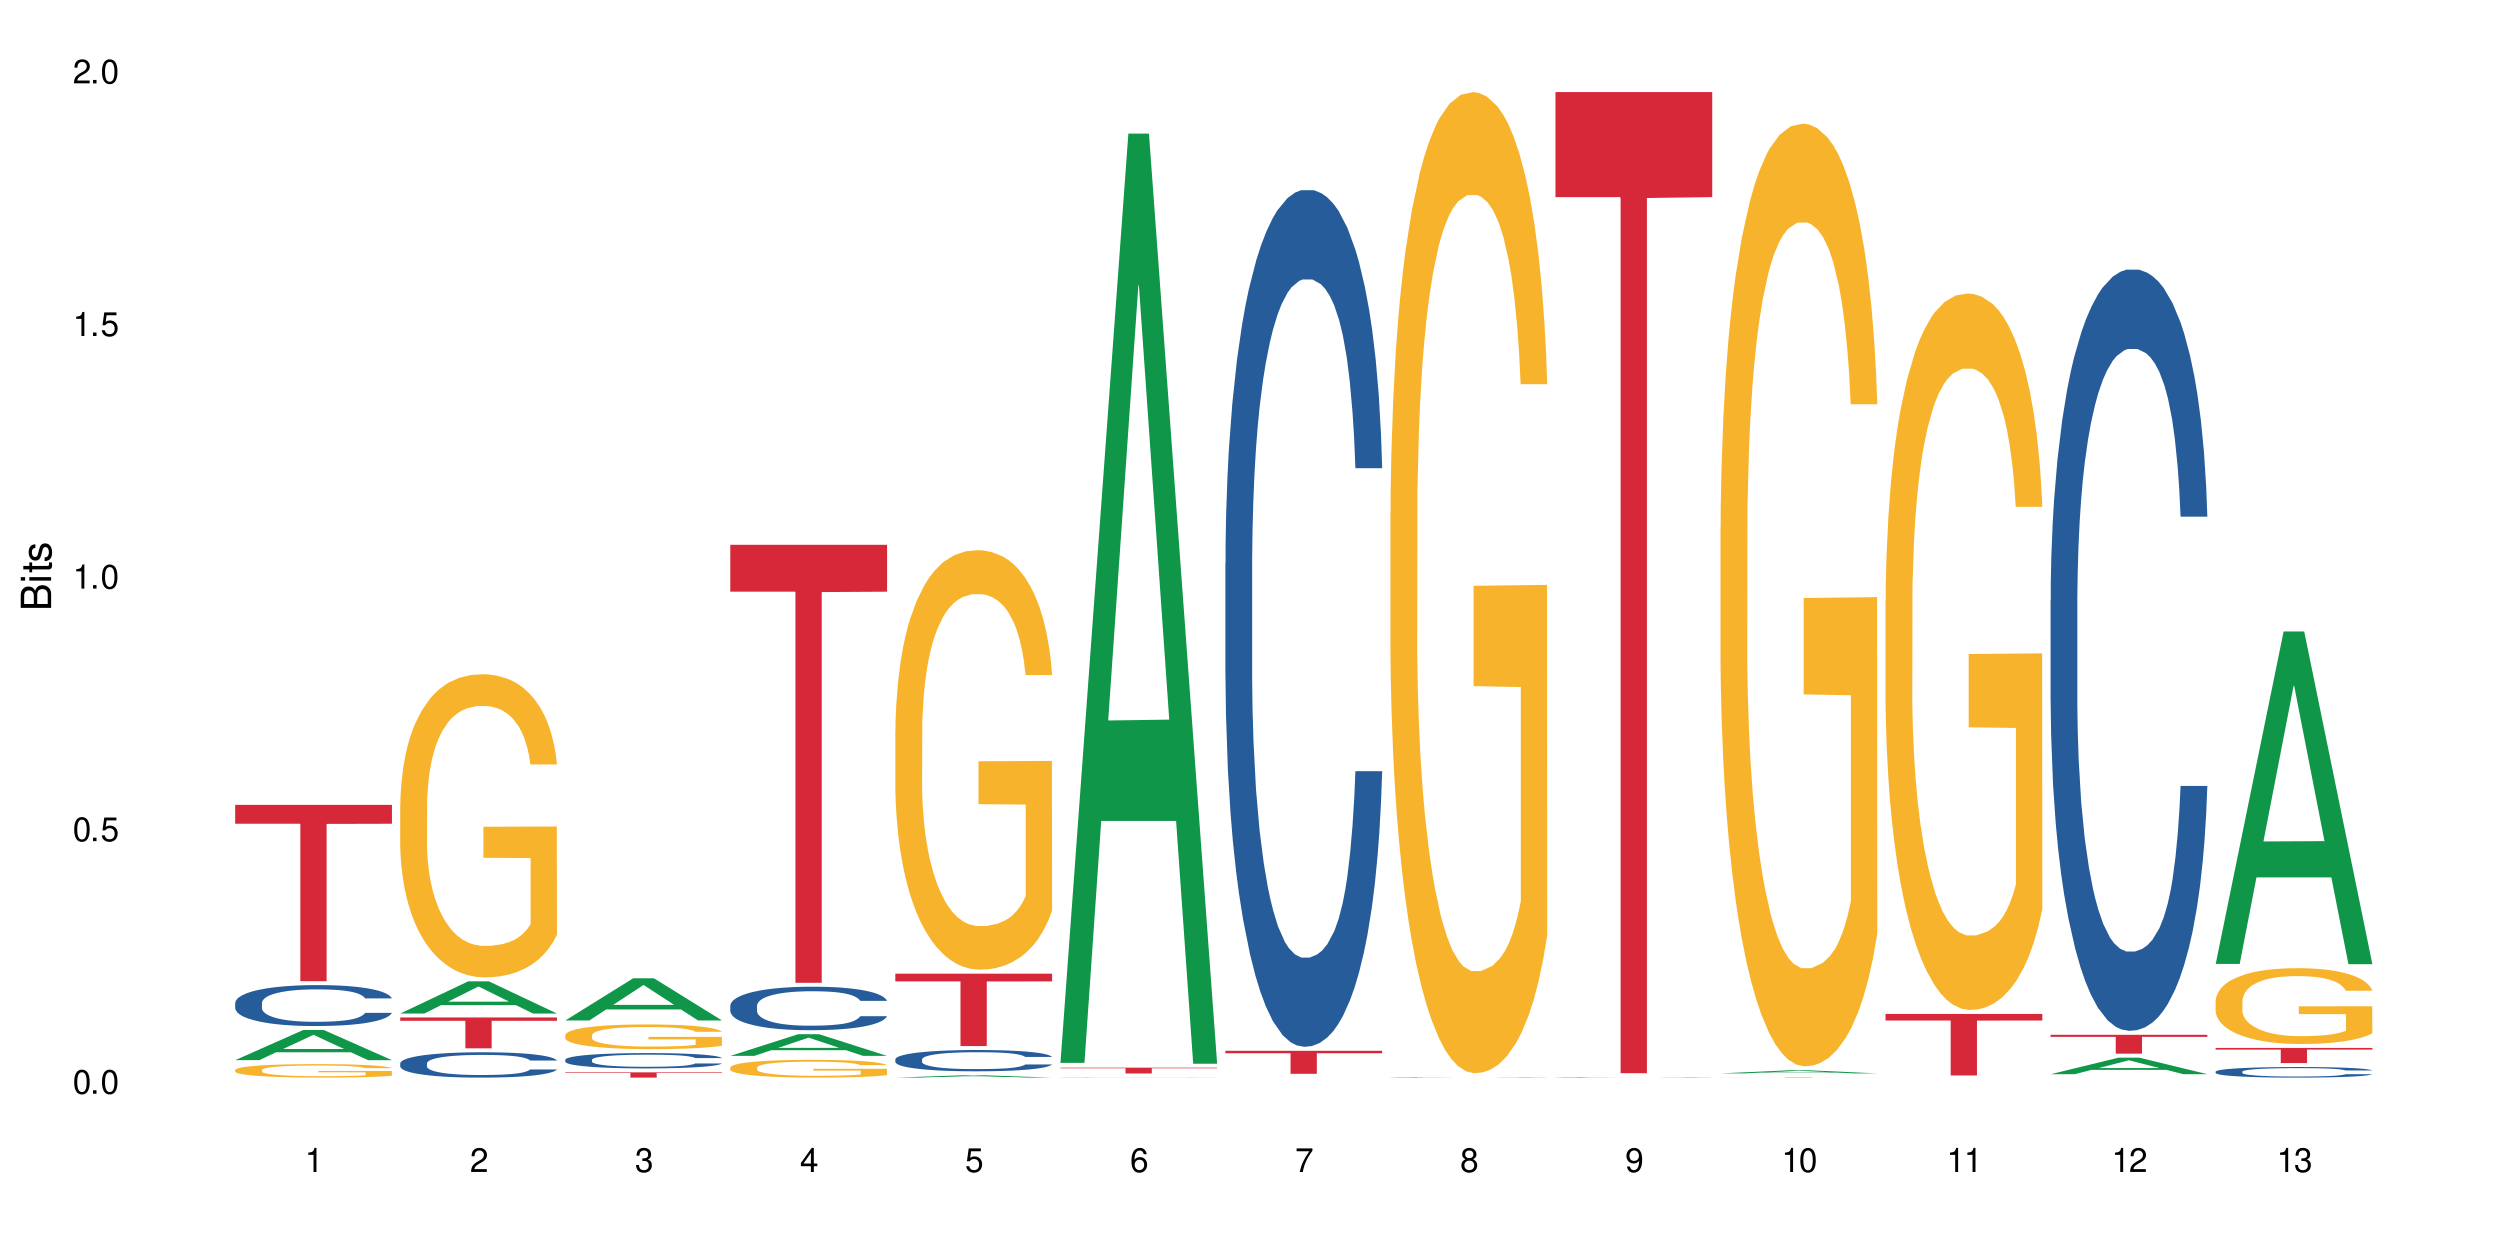 <?xml version="1.0" encoding="UTF-8"?>
<svg xmlns="http://www.w3.org/2000/svg" xmlns:xlink="http://www.w3.org/1999/xlink" width="720" height="360" viewBox="0 0 720 360">
<defs>
<g>
<g id="glyph-0-0">
</g>
<g id="glyph-0-1">
<path d="M 2.641 -6.938 C 2 -6.938 1.422 -6.656 1.078 -6.172 C 0.641 -5.562 0.406 -4.641 0.406 -3.359 C 0.406 -1.016 1.188 0.219 2.641 0.219 C 4.078 0.219 4.859 -1.016 4.859 -3.297 C 4.859 -4.641 4.656 -5.547 4.203 -6.172 C 3.844 -6.656 3.281 -6.938 2.641 -6.938 Z M 2.641 -6.188 C 3.547 -6.188 4 -5.25 4 -3.375 C 4 -1.406 3.562 -0.484 2.625 -0.484 C 1.734 -0.484 1.281 -1.438 1.281 -3.344 C 1.281 -5.25 1.734 -6.188 2.641 -6.188 Z M 2.641 -6.188 "/>
</g>
<g id="glyph-0-2">
<path d="M 1.828 -1 L 0.828 -1 L 0.828 0 L 1.828 0 Z M 1.828 -1 "/>
</g>
<g id="glyph-0-3">
<path d="M 4.562 -6.797 L 1.062 -6.797 L 0.547 -3.094 L 1.328 -3.094 C 1.719 -3.562 2.047 -3.734 2.578 -3.734 C 3.484 -3.734 4.062 -3.109 4.062 -2.094 C 4.062 -1.125 3.484 -0.531 2.578 -0.531 C 1.828 -0.531 1.375 -0.906 1.188 -1.672 L 0.328 -1.672 C 0.453 -1.109 0.547 -0.844 0.75 -0.594 C 1.125 -0.078 1.828 0.219 2.594 0.219 C 3.969 0.219 4.922 -0.781 4.922 -2.219 C 4.922 -3.562 4.031 -4.484 2.719 -4.484 C 2.25 -4.484 1.859 -4.359 1.469 -4.062 L 1.734 -5.969 L 4.562 -5.969 Z M 4.562 -6.797 "/>
</g>
<g id="glyph-0-4">
<path d="M 2.484 -4.938 L 2.484 0 L 3.328 0 L 3.328 -6.938 L 2.766 -6.938 C 2.469 -5.875 2.281 -5.734 0.984 -5.562 L 0.984 -4.938 Z M 2.484 -4.938 "/>
</g>
<g id="glyph-0-5">
<path d="M 4.859 -0.828 L 1.281 -0.828 C 1.359 -1.406 1.672 -1.781 2.5 -2.281 L 3.469 -2.828 C 4.406 -3.344 4.906 -4.062 4.906 -4.906 C 4.906 -5.484 4.672 -6.031 4.266 -6.406 C 3.859 -6.766 3.375 -6.938 2.719 -6.938 C 1.859 -6.938 1.219 -6.625 0.844 -6.031 C 0.609 -5.672 0.5 -5.234 0.484 -4.531 L 1.328 -4.531 C 1.359 -5.016 1.406 -5.281 1.531 -5.516 C 1.75 -5.938 2.188 -6.203 2.703 -6.203 C 3.469 -6.203 4.031 -5.641 4.031 -4.891 C 4.031 -4.344 3.719 -3.859 3.125 -3.516 L 2.234 -3 C 0.812 -2.172 0.406 -1.531 0.328 -0.016 L 4.859 -0.016 Z M 4.859 -0.828 "/>
</g>
<g id="glyph-0-6">
<path d="M 2.125 -3.188 L 2.578 -3.188 C 3.5 -3.188 3.984 -2.766 3.984 -1.922 C 3.984 -1.062 3.469 -0.531 2.594 -0.531 C 1.656 -0.531 1.203 -1 1.156 -2.016 L 0.312 -2.016 C 0.344 -1.453 0.438 -1.094 0.609 -0.781 C 0.953 -0.109 1.625 0.219 2.547 0.219 C 3.953 0.219 4.859 -0.625 4.859 -1.938 C 4.859 -2.828 4.516 -3.297 3.703 -3.594 C 4.344 -3.844 4.656 -4.328 4.656 -5.031 C 4.656 -6.219 3.875 -6.938 2.578 -6.938 C 1.203 -6.938 0.484 -6.172 0.453 -4.703 L 1.297 -4.703 C 1.312 -5.125 1.344 -5.359 1.453 -5.578 C 1.641 -5.969 2.062 -6.203 2.594 -6.203 C 3.344 -6.203 3.797 -5.75 3.797 -5 C 3.797 -4.516 3.609 -4.219 3.25 -4.047 C 3.016 -3.953 2.703 -3.922 2.125 -3.906 Z M 2.125 -3.188 "/>
</g>
<g id="glyph-0-7">
<path d="M 3.141 -1.672 L 3.141 0 L 3.984 0 L 3.984 -1.672 L 4.984 -1.672 L 4.984 -2.438 L 3.984 -2.438 L 3.984 -6.938 L 3.359 -6.938 L 0.266 -2.578 L 0.266 -1.672 Z M 3.141 -2.438 L 1 -2.438 L 3.141 -5.5 Z M 3.141 -2.438 "/>
</g>
<g id="glyph-0-8">
<path d="M 4.781 -5.125 C 4.609 -6.266 3.891 -6.938 2.844 -6.938 C 2.094 -6.938 1.422 -6.578 1.031 -5.953 C 0.594 -5.266 0.406 -4.422 0.406 -3.172 C 0.406 -2 0.578 -1.25 0.984 -0.641 C 1.359 -0.078 1.953 0.219 2.703 0.219 C 3.984 0.219 4.922 -0.75 4.922 -2.094 C 4.922 -3.375 4.062 -4.281 2.844 -4.281 C 2.172 -4.281 1.641 -4.031 1.281 -3.516 C 1.281 -5.234 1.828 -6.188 2.797 -6.188 C 3.391 -6.188 3.797 -5.797 3.938 -5.125 Z M 2.734 -3.531 C 3.547 -3.531 4.062 -2.953 4.062 -2.031 C 4.062 -1.156 3.484 -0.531 2.703 -0.531 C 1.922 -0.531 1.328 -1.188 1.328 -2.078 C 1.328 -2.938 1.906 -3.531 2.734 -3.531 Z M 2.734 -3.531 "/>
</g>
<g id="glyph-0-9">
<path d="M 4.984 -6.797 L 0.438 -6.797 L 0.438 -5.969 L 4.109 -5.969 C 2.5 -3.656 1.828 -2.234 1.328 0 L 2.219 0 C 2.594 -2.172 3.453 -4.047 4.984 -6.094 Z M 4.984 -6.797 "/>
</g>
<g id="glyph-0-10">
<path d="M 3.75 -3.656 C 4.469 -4.094 4.688 -4.438 4.688 -5.078 C 4.688 -6.172 3.844 -6.938 2.641 -6.938 C 1.438 -6.938 0.594 -6.172 0.594 -5.094 C 0.594 -4.438 0.812 -4.094 1.516 -3.656 C 0.734 -3.266 0.359 -2.703 0.359 -1.922 C 0.359 -0.656 1.281 0.219 2.641 0.219 C 3.984 0.219 4.922 -0.656 4.922 -1.922 C 4.922 -2.703 4.531 -3.266 3.75 -3.656 Z M 2.641 -6.188 C 3.359 -6.188 3.812 -5.75 3.812 -5.062 C 3.812 -4.406 3.344 -3.984 2.641 -3.984 C 1.922 -3.984 1.453 -4.406 1.453 -5.078 C 1.453 -5.75 1.922 -6.188 2.641 -6.188 Z M 2.641 -3.266 C 3.484 -3.266 4.062 -2.719 4.062 -1.906 C 4.062 -1.078 3.484 -0.531 2.625 -0.531 C 1.797 -0.531 1.219 -1.094 1.219 -1.906 C 1.219 -2.719 1.781 -3.266 2.641 -3.266 Z M 2.641 -3.266 "/>
</g>
<g id="glyph-0-11">
<path d="M 0.516 -1.578 C 0.672 -0.453 1.406 0.219 2.438 0.219 C 3.188 0.219 3.859 -0.141 4.266 -0.766 C 4.688 -1.453 4.891 -2.297 4.891 -3.547 C 4.891 -4.719 4.703 -5.453 4.312 -6.078 C 3.938 -6.641 3.344 -6.938 2.594 -6.938 C 1.297 -6.938 0.359 -5.969 0.359 -4.625 C 0.359 -3.344 1.234 -2.453 2.453 -2.453 C 3.094 -2.453 3.578 -2.672 4.016 -3.203 C 4 -1.484 3.469 -0.531 2.5 -0.531 C 1.906 -0.531 1.484 -0.906 1.359 -1.578 Z M 2.578 -6.203 C 3.375 -6.203 3.969 -5.531 3.969 -4.641 C 3.969 -3.797 3.391 -3.188 2.547 -3.188 C 1.734 -3.188 1.234 -3.766 1.234 -4.688 C 1.234 -5.562 1.797 -6.203 2.578 -6.203 Z M 2.578 -6.203 "/>
</g>
<g id="glyph-1-0">
</g>
<g id="glyph-1-1">
<path d="M 0 -0.953 L 0 -4.891 C 0 -5.719 -0.234 -6.344 -0.734 -6.797 C -1.188 -7.234 -1.812 -7.469 -2.5 -7.469 C -3.547 -7.469 -4.188 -7 -4.625 -5.875 C -4.984 -6.688 -5.625 -7.094 -6.531 -7.094 C -7.172 -7.094 -7.734 -6.859 -8.141 -6.391 C -8.562 -5.922 -8.75 -5.344 -8.75 -4.5 L -8.75 -0.953 Z M -4.984 -2.062 L -7.766 -2.062 L -7.766 -4.219 C -7.766 -4.844 -7.688 -5.203 -7.453 -5.5 C -7.219 -5.812 -6.859 -5.969 -6.375 -5.969 C -5.891 -5.969 -5.531 -5.812 -5.297 -5.5 C -5.062 -5.203 -4.984 -4.844 -4.984 -4.219 Z M -0.984 -2.062 L -4 -2.062 L -4 -4.781 C -4 -5.766 -3.438 -6.359 -2.484 -6.359 C -1.547 -6.359 -0.984 -5.766 -0.984 -4.781 Z M -0.984 -2.062 "/>
</g>
<g id="glyph-1-2">
<path d="M -6.281 -1.797 L -6.281 -0.797 L 0 -0.797 L 0 -1.797 Z M -8.75 -1.797 L -8.75 -0.797 L -7.484 -0.797 L -7.484 -1.797 Z M -8.75 -1.797 "/>
</g>
<g id="glyph-1-3">
<path d="M -6.281 -3.047 L -6.281 -2.016 L -8.016 -2.016 L -8.016 -1.016 L -6.281 -1.016 L -6.281 -0.172 L -5.469 -0.172 L -5.469 -1.016 L -0.719 -1.016 C -0.078 -1.016 0.281 -1.453 0.281 -2.234 C 0.281 -2.5 0.25 -2.719 0.188 -3.047 L -0.641 -3.047 C -0.609 -2.906 -0.594 -2.766 -0.594 -2.562 C -0.594 -2.141 -0.719 -2.016 -1.156 -2.016 L -5.469 -2.016 L -5.469 -3.047 Z M -6.281 -3.047 "/>
</g>
<g id="glyph-1-4">
<path d="M -4.531 -5.25 C -5.766 -5.25 -6.469 -4.422 -6.469 -2.969 C -6.469 -1.516 -5.719 -0.562 -4.547 -0.562 C -3.562 -0.562 -3.094 -1.062 -2.734 -2.562 L -2.516 -3.484 C -2.344 -4.188 -2.094 -4.469 -1.641 -4.469 C -1.047 -4.469 -0.641 -3.875 -0.641 -3 C -0.641 -2.453 -0.797 -2 -1.062 -1.75 C -1.25 -1.594 -1.422 -1.531 -1.875 -1.469 L -1.875 -0.406 C -0.422 -0.453 0.281 -1.266 0.281 -2.922 C 0.281 -4.5 -0.5 -5.516 -1.719 -5.516 C -2.656 -5.516 -3.172 -4.984 -3.469 -3.734 L -3.703 -2.766 C -3.891 -1.953 -4.156 -1.609 -4.594 -1.609 C -5.188 -1.609 -5.547 -2.125 -5.547 -2.938 C -5.547 -3.75 -5.203 -4.172 -4.531 -4.203 Z M -4.531 -5.25 "/>
</g>
</g>
</defs>
<rect x="-72" y="-36" width="864" height="432" fill="rgb(100%, 100%, 100%)" fill-opacity="1"/>
<path fill-rule="nonzero" fill="rgb(6.275%, 58.824%, 28.235%)" fill-opacity="1" d="M 67.73 305.32 L 67.777 305.312 L 87.316 296.641 L 93.25 296.641 L 112.883 305.328 L 105.984 305.328 L 101.066 303.059 L 79.5 303.059 L 74.676 305.32 L 67.73 305.32 L 81.574 302.121 L 99.086 302.113 L 90.355 298.059 L 90.258 298.051 L 90.164 298.078 L 81.527 302.113 L 81.574 302.121 Z M 67.73 305.32 "/>
<path fill-rule="nonzero" fill="rgb(14.51%, 36.078%, 60%)" fill-opacity="1" d="M 67.73 288.844 L 67.785 288.836 L 67.785 288.578 L 67.953 288.168 L 68.336 287.648 L 68.723 287.293 L 69.715 286.66 L 71.09 286.047 L 72.523 285.57 L 73.566 285.293 L 74.504 285.078 L 76.652 284.68 L 78.027 284.473 L 79.516 284.289 L 81.332 284.105 L 82.652 284 L 85.629 283.828 L 87.828 283.75 L 89.535 283.719 L 93.227 283.719 L 95.43 283.762 L 97.027 283.816 L 98.789 283.902 L 100.273 284 L 102.863 284.234 L 105.176 284.539 L 106.223 284.711 L 107.875 285.043 L 109.141 285.367 L 110.02 285.648 L 111.012 286.047 L 111.895 286.531 L 112.555 287.078 L 112.883 287.543 L 105.176 287.543 L 104.789 287.113 L 104.348 286.777 L 103.523 286.336 L 102.699 286.023 L 101.543 285.711 L 100.496 285.508 L 99.062 285.301 L 97.797 285.172 L 96.477 285.078 L 95.207 285.012 L 92.785 284.945 L 89.977 284.945 L 88.93 284.969 L 86.785 285.055 L 85.629 285.129 L 83.977 285.281 L 82.82 285.422 L 81.441 285.637 L 80.508 285.82 L 79.352 286.098 L 78.523 286.348 L 77.586 286.703 L 77.035 286.973 L 76.543 287.273 L 76.102 287.629 L 75.77 288.004 L 75.551 288.402 L 75.441 288.793 L 75.441 290.461 L 75.551 290.848 L 75.824 291.301 L 76.543 291.957 L 77.586 292.527 L 78.801 292.98 L 79.957 293.305 L 80.617 293.453 L 81.496 293.625 L 82.875 293.844 L 84.855 294.059 L 86.012 294.145 L 87.773 294.23 L 89.594 294.273 L 92.016 294.273 L 94.164 294.23 L 95.594 294.176 L 97.082 294.09 L 99.117 293.906 L 100.383 293.734 L 101.484 293.531 L 102.312 293.324 L 102.863 293.152 L 103.688 292.82 L 104.348 292.453 L 104.844 292.074 L 105.176 291.711 L 112.883 291.711 L 112.555 292.141 L 112.059 292.562 L 111.562 292.875 L 110.793 293.25 L 109.91 293.582 L 108.645 293.961 L 107.598 294.207 L 106.223 294.477 L 104.957 294.684 L 103.578 294.867 L 101.543 295.082 L 100.219 295.188 L 98.789 295.285 L 97.082 295.371 L 94.934 295.445 L 92.621 295.488 L 90.473 295.5 L 88.16 295.48 L 86.453 295.438 L 84.195 295.34 L 81.387 295.145 L 79.352 294.941 L 77.754 294.734 L 76.375 294.52 L 74.836 294.23 L 72.852 293.758 L 71.641 293.391 L 70.816 293.09 L 69.879 292.668 L 69.219 292.293 L 68.445 291.688 L 67.895 290.926 L 67.73 290.332 Z M 67.73 288.844 "/>
<path fill-rule="nonzero" fill="rgb(96.863%, 70.196%, 16.863%)" fill-opacity="1" d="M 67.73 308.133 L 67.785 308.129 L 67.785 308.059 L 68.008 307.898 L 68.559 307.68 L 69.273 307.496 L 70.043 307.355 L 70.539 307.281 L 71.367 307.176 L 72.082 307.098 L 73.898 306.938 L 76.211 306.785 L 77.477 306.723 L 78.91 306.664 L 80.945 306.594 L 81.883 306.57 L 84.746 306.512 L 87.996 306.477 L 91.574 306.469 L 93.227 306.469 L 95.484 306.484 L 98.566 306.523 L 100.328 306.559 L 101.707 306.594 L 103.137 306.641 L 104.898 306.711 L 106.551 306.797 L 107.875 306.883 L 109.195 306.988 L 110.297 307.102 L 111.234 307.227 L 112.059 307.375 L 112.555 307.5 L 112.883 307.625 L 105.23 307.625 L 104.789 307.5 L 104.293 307.406 L 103.469 307.289 L 102.641 307.203 L 101.816 307.137 L 100.273 307.043 L 98.953 306.984 L 97.301 306.938 L 95.703 306.902 L 93.887 306.883 L 92.785 306.875 L 89.867 306.875 L 87.223 306.902 L 85.684 306.93 L 84.582 306.957 L 83.039 307.012 L 82.102 307.055 L 81.551 307.082 L 79.902 307.191 L 78.801 307.293 L 78.195 307.359 L 77.422 307.465 L 76.871 307.562 L 76.266 307.703 L 75.938 307.809 L 75.496 308.051 L 75.441 308.691 L 75.605 308.824 L 75.938 308.973 L 76.375 309.098 L 77.035 309.234 L 77.699 309.336 L 78.855 309.477 L 79.844 309.566 L 80.617 309.629 L 82.102 309.723 L 82.707 309.758 L 84.141 309.82 L 85.629 309.871 L 87.445 309.914 L 88.82 309.934 L 91.023 309.953 L 93.832 309.953 L 97.137 309.93 L 99.227 309.902 L 100.66 309.875 L 101.598 309.848 L 102.754 309.809 L 103.578 309.773 L 104.348 309.734 L 105.285 309.676 L 105.285 308.824 L 91.684 308.82 L 91.684 308.426 L 112.828 308.422 L 112.883 309.809 L 111.727 309.906 L 110.297 309.996 L 108.918 310.07 L 107.488 310.129 L 105.449 310.195 L 103.797 310.238 L 101.266 310.289 L 98.953 310.32 L 96.531 310.344 L 94.383 310.352 L 91.852 310.355 L 89.594 310.348 L 87.168 310.328 L 85.242 310.301 L 83.48 310.266 L 81.719 310.219 L 79.516 310.145 L 78.082 310.082 L 76.598 310.008 L 75.109 309.918 L 73.789 309.824 L 72.906 309.75 L 72.027 309.664 L 71.09 309.559 L 70.207 309.438 L 69.547 309.328 L 68.941 309.203 L 68.5 309.086 L 68.062 308.926 L 67.84 308.797 L 67.73 308.688 Z M 67.73 308.133 "/>
<path fill-rule="nonzero" fill="rgb(83.922%, 15.686%, 22.353%)" fill-opacity="1" d="M 67.73 231.801 L 112.883 231.801 L 112.883 237.238 L 94.066 237.285 L 94.066 282.578 L 86.496 282.578 L 86.496 237.332 L 86.387 237.238 L 67.73 237.238 Z M 67.73 231.801 "/>
<path fill-rule="nonzero" fill="rgb(6.275%, 58.824%, 28.235%)" fill-opacity="1" d="M 115.262 291.891 L 115.309 291.883 L 134.848 282.625 L 140.781 282.625 L 160.414 291.902 L 153.516 291.902 L 148.598 289.48 L 127.031 289.48 L 122.207 291.891 L 115.262 291.891 L 129.105 288.48 L 146.617 288.469 L 137.887 284.141 L 137.789 284.133 L 137.691 284.16 L 129.059 288.469 L 129.105 288.48 Z M 115.262 291.891 "/>
<path fill-rule="nonzero" fill="rgb(14.51%, 36.078%, 60%)" fill-opacity="1" d="M 115.262 306.234 L 115.316 306.227 L 115.316 306.066 L 115.48 305.812 L 115.867 305.492 L 116.254 305.273 L 117.242 304.879 L 118.621 304.5 L 120.051 304.207 L 121.098 304.035 L 122.035 303.898 L 124.184 303.652 L 125.559 303.527 L 127.047 303.414 L 128.863 303.301 L 130.184 303.234 L 133.156 303.125 L 135.359 303.078 L 137.066 303.059 L 140.758 303.059 L 142.961 303.086 L 144.555 303.121 L 146.316 303.172 L 147.805 303.234 L 150.395 303.379 L 152.707 303.566 L 153.75 303.672 L 155.402 303.879 L 156.672 304.078 L 157.551 304.254 L 158.543 304.5 L 159.422 304.801 L 160.086 305.141 L 160.414 305.426 L 152.707 305.426 L 152.32 305.16 L 151.879 304.953 L 151.055 304.68 L 150.227 304.488 L 149.07 304.293 L 148.023 304.168 L 146.594 304.039 L 145.328 303.961 L 144.004 303.898 L 142.738 303.859 L 140.316 303.82 L 137.508 303.82 L 136.461 303.832 L 134.312 303.887 L 133.156 303.934 L 131.504 304.027 L 130.348 304.113 L 128.973 304.246 L 128.035 304.359 L 126.879 304.535 L 126.055 304.688 L 125.117 304.906 L 124.566 305.074 L 124.07 305.262 L 123.633 305.48 L 123.301 305.715 L 123.082 305.961 L 122.969 306.199 L 122.969 307.234 L 123.082 307.477 L 123.355 307.754 L 124.07 308.16 L 125.117 308.516 L 126.328 308.797 L 127.484 308.996 L 128.145 309.09 L 129.027 309.195 L 130.402 309.328 L 132.387 309.461 L 133.543 309.516 L 135.305 309.57 L 137.121 309.598 L 139.547 309.598 L 141.691 309.57 L 143.125 309.535 L 144.609 309.484 L 146.648 309.371 L 147.914 309.262 L 149.016 309.137 L 149.844 309.008 L 150.395 308.902 L 151.219 308.695 L 151.879 308.469 L 152.375 308.234 L 152.707 308.008 L 160.414 308.008 L 160.086 308.277 L 159.59 308.535 L 159.094 308.73 L 158.324 308.961 L 157.441 309.168 L 156.176 309.402 L 155.129 309.555 L 153.75 309.723 L 152.484 309.848 L 151.109 309.961 L 149.07 310.098 L 147.75 310.164 L 146.316 310.223 L 144.609 310.277 L 142.465 310.324 L 140.152 310.352 L 138.004 310.355 L 135.691 310.344 L 133.984 310.316 L 131.727 310.258 L 128.918 310.137 L 126.879 310.008 L 125.281 309.883 L 123.906 309.75 L 122.363 309.57 L 120.383 309.277 L 119.172 309.051 L 118.344 308.863 L 117.41 308.602 L 116.746 308.367 L 115.977 307.996 L 115.426 307.523 L 115.262 307.156 Z M 115.262 306.234 "/>
<path fill-rule="nonzero" fill="rgb(96.863%, 70.196%, 16.863%)" fill-opacity="1" d="M 115.262 231.57 L 115.316 231.492 L 115.316 229.895 L 115.535 226.309 L 116.086 221.363 L 116.805 217.297 L 117.574 214.105 L 118.07 212.434 L 118.895 210.039 L 119.609 208.285 L 121.43 204.699 L 123.742 201.348 L 125.008 199.914 L 126.438 198.559 L 128.477 197.043 L 129.414 196.484 L 132.277 195.207 L 135.523 194.41 L 139.105 194.172 L 140.758 194.254 L 143.016 194.57 L 146.098 195.449 L 147.859 196.246 L 149.238 197.043 L 150.668 198.078 L 152.43 199.676 L 154.082 201.59 L 155.402 203.5 L 156.727 205.895 L 157.828 208.445 L 158.762 211.238 L 159.59 214.586 L 160.086 217.375 L 160.414 220.168 L 152.762 220.168 L 152.32 217.375 L 151.824 215.223 L 151 212.594 L 150.172 210.68 L 149.348 209.164 L 147.805 207.09 L 146.484 205.812 L 144.832 204.699 L 143.234 203.98 L 141.418 203.5 L 140.316 203.344 L 137.398 203.344 L 134.754 203.902 L 133.211 204.539 L 132.109 205.176 L 130.57 206.371 L 129.633 207.328 L 129.082 207.969 L 127.43 210.438 L 126.328 212.672 L 125.723 214.188 L 124.953 216.578 L 124.402 218.73 L 123.797 221.922 L 123.465 224.312 L 123.023 229.734 L 122.969 244.09 L 123.137 247.121 L 123.465 250.387 L 123.906 253.258 L 124.566 256.289 L 125.227 258.602 L 126.383 261.711 L 127.375 263.785 L 128.145 265.141 L 129.633 267.293 L 130.238 268.012 L 131.672 269.445 L 133.156 270.562 L 134.973 271.52 L 136.352 271.996 L 138.555 272.398 L 141.363 272.398 L 144.668 271.918 L 146.758 271.281 L 148.191 270.641 L 149.125 270.086 L 150.281 269.207 L 151.109 268.41 L 151.879 267.531 L 152.816 266.176 L 152.816 247.121 L 139.215 247.039 L 139.215 238.109 L 160.359 238.027 L 160.414 269.207 L 159.258 271.359 L 157.828 273.434 L 156.449 275.027 L 155.02 276.383 L 152.98 277.898 L 151.328 278.855 L 148.797 279.973 L 146.484 280.688 L 144.059 281.168 L 141.914 281.406 L 139.379 281.488 L 137.121 281.328 L 134.699 280.848 L 132.773 280.211 L 131.012 279.414 L 129.246 278.375 L 127.047 276.703 L 125.613 275.348 L 124.125 273.672 L 122.641 271.68 L 121.316 269.527 L 120.438 267.852 L 119.555 265.938 L 118.621 263.547 L 117.738 260.836 L 117.078 258.363 L 116.473 255.57 L 116.031 252.941 L 115.59 249.352 L 115.371 246.48 L 115.262 244.008 Z M 115.262 231.57 "/>
<path fill-rule="nonzero" fill="rgb(83.922%, 15.686%, 22.353%)" fill-opacity="1" d="M 115.262 293.039 L 160.414 293.039 L 160.414 293.992 L 141.598 294 L 141.598 301.918 L 134.023 301.918 L 134.023 294.008 L 133.914 293.992 L 115.262 293.992 Z M 115.262 293.039 "/>
<path fill-rule="nonzero" fill="rgb(6.275%, 58.824%, 28.235%)" fill-opacity="1" d="M 162.793 293.891 L 162.84 293.879 L 182.379 281.734 L 188.312 281.734 L 207.945 293.902 L 201.047 293.902 L 196.125 290.727 L 174.562 290.727 L 169.738 293.891 L 162.793 293.891 L 176.637 289.41 L 194.148 289.402 L 185.418 283.723 L 185.32 283.711 L 185.223 283.746 L 176.59 289.402 L 176.637 289.41 Z M 162.793 293.891 "/>
<path fill-rule="nonzero" fill="rgb(14.51%, 36.078%, 60%)" fill-opacity="1" d="M 162.793 305.207 L 162.848 305.203 L 162.848 305.105 L 163.012 304.953 L 163.398 304.762 L 163.781 304.629 L 164.773 304.391 L 166.148 304.16 L 167.582 303.984 L 168.629 303.879 L 169.562 303.797 L 171.711 303.648 L 173.09 303.574 L 174.574 303.504 L 176.391 303.438 L 177.715 303.395 L 180.688 303.332 L 182.891 303.305 L 184.598 303.289 L 188.285 303.289 L 190.488 303.309 L 192.086 303.328 L 193.848 303.359 L 195.336 303.395 L 197.922 303.484 L 200.234 303.598 L 201.281 303.66 L 202.934 303.785 L 204.199 303.906 L 205.082 304.012 L 206.074 304.16 L 206.953 304.34 L 207.613 304.547 L 207.945 304.719 L 200.234 304.719 L 199.852 304.559 L 199.41 304.434 L 198.582 304.27 L 197.758 304.152 L 196.602 304.035 L 195.555 303.961 L 194.125 303.883 L 192.855 303.836 L 191.535 303.797 L 190.27 303.773 L 187.848 303.75 L 185.039 303.75 L 183.992 303.758 L 181.844 303.789 L 180.688 303.82 L 179.035 303.875 L 177.879 303.926 L 176.504 304.008 L 175.566 304.074 L 174.41 304.18 L 173.586 304.273 L 172.648 304.406 L 172.098 304.508 L 171.602 304.621 L 171.16 304.754 L 170.832 304.895 L 170.609 305.043 L 170.5 305.188 L 170.5 305.812 L 170.609 305.957 L 170.887 306.125 L 171.602 306.371 L 172.648 306.586 L 173.859 306.754 L 175.016 306.875 L 175.676 306.93 L 176.559 306.996 L 177.934 307.074 L 179.918 307.156 L 181.074 307.188 L 182.836 307.219 L 184.652 307.234 L 187.074 307.234 L 189.223 307.219 L 190.656 307.199 L 192.141 307.168 L 194.18 307.098 L 195.445 307.035 L 196.547 306.957 L 197.371 306.883 L 197.922 306.816 L 198.75 306.691 L 199.41 306.555 L 199.906 306.414 L 200.234 306.277 L 207.945 306.277 L 207.613 306.438 L 207.117 306.598 L 206.625 306.715 L 205.852 306.855 L 204.973 306.98 L 203.703 307.121 L 202.66 307.211 L 201.281 307.312 L 200.016 307.391 L 198.641 307.457 L 196.602 307.539 L 195.281 307.578 L 193.848 307.613 L 192.141 307.648 L 189.992 307.676 L 187.68 307.691 L 185.535 307.695 L 183.219 307.688 L 181.512 307.672 L 179.254 307.637 L 176.449 307.562 L 174.41 307.484 L 172.812 307.41 L 171.438 307.328 L 169.895 307.219 L 167.914 307.043 L 166.699 306.906 L 165.875 306.793 L 164.938 306.637 L 164.277 306.496 L 163.508 306.27 L 162.957 305.984 L 162.793 305.762 Z M 162.793 305.207 "/>
<path fill-rule="nonzero" fill="rgb(96.863%, 70.196%, 16.863%)" fill-opacity="1" d="M 162.793 298.086 L 162.848 298.078 L 162.848 297.949 L 163.066 297.656 L 163.617 297.254 L 164.332 296.926 L 165.105 296.664 L 165.602 296.527 L 166.426 296.332 L 167.141 296.191 L 168.957 295.898 L 171.27 295.625 L 172.539 295.508 L 173.969 295.398 L 176.008 295.273 L 176.941 295.23 L 179.805 295.125 L 183.055 295.062 L 186.633 295.043 L 188.285 295.047 L 190.543 295.074 L 193.629 295.145 L 195.391 295.211 L 196.766 295.273 L 198.199 295.359 L 199.961 295.488 L 201.613 295.645 L 202.934 295.801 L 204.254 295.996 L 205.355 296.203 L 206.293 296.43 L 207.117 296.703 L 207.613 296.93 L 207.945 297.156 L 200.289 297.156 L 199.852 296.93 L 199.355 296.754 L 198.527 296.543 L 197.703 296.387 L 196.875 296.262 L 195.336 296.094 L 194.012 295.988 L 192.363 295.898 L 190.766 295.84 L 188.949 295.801 L 187.848 295.789 L 184.926 295.789 L 182.285 295.832 L 180.742 295.887 L 179.641 295.938 L 178.098 296.035 L 177.164 296.113 L 176.613 296.164 L 174.961 296.367 L 173.859 296.547 L 173.254 296.672 L 172.484 296.867 L 171.934 297.043 L 171.328 297.301 L 170.996 297.496 L 170.555 297.938 L 170.5 299.105 L 170.664 299.352 L 170.996 299.617 L 171.438 299.852 L 172.098 300.098 L 172.758 300.289 L 173.914 300.539 L 174.906 300.711 L 175.676 300.82 L 177.164 300.996 L 177.77 301.055 L 179.199 301.172 L 180.688 301.262 L 182.504 301.34 L 183.883 301.379 L 186.082 301.41 L 188.891 301.41 L 192.195 301.371 L 194.289 301.32 L 195.719 301.27 L 196.656 301.223 L 197.812 301.152 L 198.641 301.086 L 199.41 301.016 L 200.348 300.906 L 200.348 299.352 L 186.746 299.348 L 186.746 298.617 L 207.891 298.613 L 207.945 301.152 L 206.789 301.328 L 205.355 301.496 L 203.98 301.625 L 202.547 301.734 L 200.512 301.859 L 198.859 301.938 L 196.324 302.027 L 194.012 302.086 L 191.59 302.125 L 189.441 302.145 L 186.91 302.152 L 184.652 302.137 L 182.23 302.098 L 180.301 302.047 L 178.539 301.98 L 176.777 301.898 L 174.574 301.762 L 173.145 301.652 L 171.656 301.516 L 170.172 301.352 L 168.848 301.176 L 167.969 301.039 L 167.086 300.887 L 166.148 300.691 L 165.27 300.469 L 164.609 300.27 L 164.004 300.039 L 163.562 299.828 L 163.121 299.535 L 162.902 299.301 L 162.793 299.098 Z M 162.793 298.086 "/>
<path fill-rule="nonzero" fill="rgb(83.922%, 15.686%, 22.353%)" fill-opacity="1" d="M 162.793 308.836 L 207.945 308.836 L 207.945 308.996 L 189.125 309 L 189.125 310.355 L 181.555 310.355 L 181.555 309 L 181.445 308.996 L 162.793 308.996 Z M 162.793 308.836 "/>
<path fill-rule="nonzero" fill="rgb(6.275%, 58.824%, 28.235%)" fill-opacity="1" d="M 210.32 304.09 L 210.371 304.086 L 229.906 297.84 L 235.84 297.84 L 255.477 304.098 L 248.578 304.098 L 243.656 302.465 L 222.094 302.465 L 217.27 304.09 L 210.32 304.09 L 224.168 301.789 L 241.68 301.781 L 232.945 298.859 L 232.852 298.855 L 232.754 298.871 L 224.117 301.781 L 224.168 301.789 Z M 210.32 304.09 "/>
<path fill-rule="nonzero" fill="rgb(14.51%, 36.078%, 60%)" fill-opacity="1" d="M 210.32 289.629 L 210.375 289.617 L 210.375 289.34 L 210.543 288.906 L 210.926 288.355 L 211.312 287.98 L 212.305 287.305 L 213.68 286.652 L 215.113 286.148 L 216.16 285.852 L 217.094 285.621 L 219.242 285.199 L 220.617 284.98 L 222.105 284.789 L 223.922 284.594 L 225.246 284.477 L 228.219 284.297 L 230.422 284.215 L 232.129 284.18 L 235.816 284.18 L 238.02 284.227 L 239.617 284.285 L 241.379 284.375 L 242.863 284.477 L 245.453 284.73 L 247.766 285.051 L 248.812 285.234 L 250.465 285.59 L 251.73 285.93 L 252.613 286.23 L 253.602 286.652 L 254.484 287.168 L 255.145 287.75 L 255.477 288.242 L 247.766 288.242 L 247.379 287.785 L 246.941 287.43 L 246.113 286.961 L 245.289 286.629 L 244.133 286.297 L 243.086 286.082 L 241.652 285.863 L 240.387 285.727 L 239.066 285.621 L 237.801 285.555 L 235.375 285.484 L 232.566 285.484 L 231.523 285.508 L 229.375 285.602 L 228.219 285.68 L 226.566 285.84 L 225.41 285.988 L 224.031 286.219 L 223.098 286.414 L 221.941 286.711 L 221.113 286.973 L 220.18 287.352 L 219.629 287.637 L 219.133 287.957 L 218.691 288.336 L 218.359 288.734 L 218.141 289.16 L 218.031 289.57 L 218.031 291.344 L 218.141 291.754 L 218.418 292.234 L 219.133 292.934 L 220.18 293.539 L 221.391 294.02 L 222.547 294.363 L 223.207 294.523 L 224.086 294.707 L 225.465 294.938 L 227.445 295.164 L 228.602 295.258 L 230.367 295.348 L 232.184 295.395 L 234.605 295.395 L 236.754 295.348 L 238.184 295.293 L 239.672 295.199 L 241.707 295.004 L 242.977 294.82 L 244.078 294.605 L 244.902 294.387 L 245.453 294.203 L 246.277 293.848 L 246.941 293.461 L 247.438 293.059 L 247.766 292.672 L 255.477 292.672 L 255.145 293.129 L 254.648 293.574 L 254.152 293.906 L 253.383 294.309 L 252.5 294.66 L 251.234 295.062 L 250.188 295.324 L 248.812 295.613 L 247.547 295.828 L 246.168 296.023 L 244.133 296.254 L 242.809 296.367 L 241.379 296.469 L 239.672 296.562 L 237.523 296.641 L 235.211 296.688 L 233.062 296.699 L 230.75 296.676 L 229.043 296.629 L 226.785 296.527 L 223.977 296.32 L 221.941 296.105 L 220.344 295.887 L 218.965 295.656 L 217.426 295.348 L 215.441 294.844 L 214.23 294.457 L 213.406 294.137 L 212.469 293.688 L 211.809 293.289 L 211.039 292.648 L 210.488 291.836 L 210.32 291.207 Z M 210.32 289.629 "/>
<path fill-rule="nonzero" fill="rgb(96.863%, 70.196%, 16.863%)" fill-opacity="1" d="M 210.32 307.43 L 210.375 307.426 L 210.375 307.332 L 210.598 307.121 L 211.148 306.832 L 211.863 306.594 L 212.633 306.406 L 213.129 306.309 L 213.957 306.168 L 214.672 306.062 L 216.488 305.855 L 218.801 305.656 L 220.066 305.574 L 221.5 305.492 L 223.539 305.406 L 224.473 305.371 L 227.336 305.297 L 230.586 305.25 L 234.164 305.238 L 235.816 305.242 L 238.074 305.262 L 241.156 305.312 L 242.922 305.359 L 244.297 305.406 L 245.73 305.465 L 247.492 305.559 L 249.145 305.672 L 250.465 305.785 L 251.785 305.926 L 252.887 306.074 L 253.824 306.238 L 254.648 306.434 L 255.145 306.598 L 255.477 306.762 L 247.82 306.762 L 247.379 306.598 L 246.887 306.473 L 246.059 306.316 L 245.234 306.203 L 244.406 306.117 L 242.863 305.992 L 241.543 305.918 L 239.891 305.855 L 238.293 305.812 L 236.477 305.785 L 235.375 305.773 L 232.457 305.773 L 229.816 305.809 L 228.273 305.844 L 227.172 305.883 L 225.629 305.953 L 224.695 306.008 L 224.145 306.047 L 222.492 306.191 L 221.391 306.32 L 220.785 306.41 L 220.012 306.551 L 219.461 306.676 L 218.855 306.863 L 218.527 307.004 L 218.086 307.32 L 218.031 308.164 L 218.195 308.34 L 218.527 308.531 L 218.965 308.703 L 219.629 308.879 L 220.289 309.016 L 221.445 309.195 L 222.438 309.32 L 223.207 309.398 L 224.695 309.523 L 225.301 309.566 L 226.73 309.648 L 228.219 309.715 L 230.035 309.773 L 231.41 309.801 L 233.613 309.824 L 236.422 309.824 L 239.727 309.797 L 241.82 309.758 L 243.25 309.719 L 244.188 309.688 L 245.344 309.637 L 246.168 309.59 L 246.941 309.539 L 247.875 309.457 L 247.875 308.34 L 234.273 308.336 L 234.273 307.812 L 255.422 307.809 L 255.477 309.637 L 254.32 309.762 L 252.887 309.883 L 251.512 309.977 L 250.078 310.059 L 248.043 310.145 L 246.391 310.203 L 243.855 310.266 L 241.543 310.309 L 239.121 310.336 L 236.973 310.352 L 234.441 310.355 L 232.184 310.348 L 229.758 310.32 L 227.832 310.281 L 226.07 310.234 L 224.309 310.176 L 222.105 310.074 L 220.672 309.996 L 219.188 309.898 L 217.699 309.781 L 216.379 309.656 L 215.496 309.559 L 214.617 309.445 L 213.68 309.305 L 212.801 309.145 L 212.137 309 L 211.531 308.836 L 211.094 308.684 L 210.652 308.473 L 210.43 308.305 L 210.32 308.16 Z M 210.32 307.43 "/>
<path fill-rule="nonzero" fill="rgb(83.922%, 15.686%, 22.353%)" fill-opacity="1" d="M 210.32 156.898 L 255.477 156.898 L 255.477 170.402 L 236.656 170.52 L 236.656 283.039 L 229.086 283.039 L 229.086 170.637 L 228.977 170.402 L 210.32 170.402 Z M 210.32 156.898 "/>
<path fill-rule="nonzero" fill="rgb(6.275%, 58.824%, 28.235%)" fill-opacity="1" d="M 257.852 310.355 L 257.898 310.355 L 277.438 309.68 L 283.371 309.68 L 303.004 310.355 L 296.105 310.355 L 291.188 310.18 L 269.621 310.18 L 264.797 310.355 L 257.852 310.355 L 271.695 310.105 L 289.207 310.105 L 280.477 309.789 L 280.285 309.789 L 271.648 310.105 L 271.695 310.105 Z M 257.852 310.355 "/>
<path fill-rule="nonzero" fill="rgb(14.51%, 36.078%, 60%)" fill-opacity="1" d="M 257.852 305.074 L 257.906 305.07 L 257.906 304.934 L 258.07 304.723 L 258.457 304.453 L 258.844 304.27 L 259.832 303.938 L 261.211 303.617 L 262.641 303.371 L 263.688 303.227 L 264.625 303.113 L 266.773 302.906 L 268.148 302.801 L 269.637 302.703 L 271.453 302.609 L 272.773 302.555 L 275.746 302.465 L 277.949 302.426 L 279.656 302.406 L 283.348 302.406 L 285.551 302.43 L 287.145 302.457 L 288.91 302.504 L 290.395 302.555 L 292.984 302.676 L 295.297 302.832 L 296.344 302.922 L 297.996 303.098 L 299.262 303.266 L 300.141 303.41 L 301.133 303.617 L 302.016 303.871 L 302.676 304.156 L 303.004 304.398 L 295.297 304.398 L 294.91 304.172 L 294.469 304 L 293.645 303.77 L 292.816 303.605 L 291.66 303.445 L 290.617 303.34 L 289.184 303.23 L 287.918 303.164 L 286.598 303.113 L 285.328 303.082 L 282.906 303.047 L 280.098 303.047 L 279.051 303.059 L 276.902 303.102 L 275.746 303.141 L 274.098 303.219 L 272.941 303.293 L 271.562 303.406 L 270.625 303.5 L 269.469 303.645 L 268.645 303.773 L 267.707 303.961 L 267.156 304.102 L 266.66 304.258 L 266.223 304.441 L 265.891 304.637 L 265.672 304.844 L 265.562 305.047 L 265.562 305.914 L 265.672 306.117 L 265.945 306.352 L 266.66 306.695 L 267.707 306.992 L 268.918 307.227 L 270.074 307.395 L 270.738 307.473 L 271.617 307.562 L 272.996 307.676 L 274.977 307.789 L 276.133 307.832 L 277.895 307.879 L 279.711 307.898 L 282.137 307.898 L 284.281 307.879 L 285.715 307.848 L 287.203 307.805 L 289.238 307.711 L 290.504 307.621 L 291.605 307.512 L 292.434 307.406 L 292.984 307.316 L 293.809 307.145 L 294.469 306.953 L 294.965 306.758 L 295.297 306.566 L 303.004 306.566 L 302.676 306.789 L 302.18 307.008 L 301.684 307.172 L 300.914 307.367 L 300.031 307.543 L 298.766 307.738 L 297.719 307.867 L 296.344 308.008 L 295.074 308.113 L 293.699 308.207 L 291.66 308.32 L 290.34 308.375 L 288.91 308.426 L 287.203 308.473 L 285.055 308.512 L 282.742 308.531 L 280.594 308.539 L 278.281 308.527 L 276.574 308.504 L 274.316 308.453 L 271.508 308.355 L 269.469 308.246 L 267.875 308.141 L 266.496 308.027 L 264.953 307.879 L 262.973 307.629 L 261.762 307.441 L 260.934 307.285 L 260 307.066 L 259.34 306.867 L 258.566 306.555 L 258.016 306.156 L 257.852 305.848 Z M 257.852 305.074 "/>
<path fill-rule="nonzero" fill="rgb(96.863%, 70.196%, 16.863%)" fill-opacity="1" d="M 257.852 210.195 L 257.906 210.086 L 257.906 207.879 L 258.125 202.914 L 258.676 196.07 L 259.395 190.445 L 260.164 186.031 L 260.66 183.711 L 261.484 180.402 L 262.203 177.977 L 264.02 173.008 L 266.332 168.375 L 267.598 166.387 L 269.031 164.512 L 271.066 162.414 L 272.004 161.645 L 274.867 159.879 L 278.117 158.773 L 281.695 158.445 L 283.348 158.555 L 285.605 158.996 L 288.688 160.211 L 290.449 161.312 L 291.828 162.414 L 293.258 163.852 L 295.02 166.059 L 296.672 168.707 L 297.996 171.355 L 299.316 174.664 L 300.418 178.195 L 301.352 182.059 L 302.18 186.691 L 302.676 190.555 L 303.004 194.418 L 295.352 194.418 L 294.91 190.555 L 294.414 187.574 L 293.59 183.934 L 292.762 181.285 L 291.938 179.188 L 290.395 176.32 L 289.074 174.555 L 287.422 173.008 L 285.824 172.016 L 284.008 171.355 L 282.906 171.133 L 279.988 171.133 L 277.344 171.906 L 275.805 172.789 L 274.703 173.672 L 273.16 175.328 L 272.223 176.652 L 271.672 177.535 L 270.02 180.953 L 268.918 184.043 L 268.312 186.141 L 267.543 189.449 L 266.992 192.43 L 266.387 196.844 L 266.055 200.156 L 265.617 207.656 L 265.562 227.52 L 265.727 231.715 L 266.055 236.238 L 266.496 240.211 L 267.156 244.402 L 267.82 247.605 L 268.977 251.906 L 269.965 254.777 L 270.738 256.652 L 272.223 259.633 L 272.828 260.625 L 274.262 262.609 L 275.746 264.156 L 277.566 265.48 L 278.941 266.141 L 281.145 266.695 L 283.953 266.695 L 287.258 266.031 L 289.348 265.148 L 290.781 264.266 L 291.719 263.492 L 292.875 262.281 L 293.699 261.176 L 294.469 259.961 L 295.406 258.086 L 295.406 231.715 L 281.805 231.602 L 281.805 219.246 L 302.949 219.133 L 303.004 262.281 L 301.848 265.258 L 300.418 268.129 L 299.039 270.336 L 297.609 272.211 L 295.57 274.309 L 293.918 275.633 L 291.387 277.176 L 289.074 278.168 L 286.652 278.832 L 284.504 279.164 L 281.969 279.273 L 279.711 279.051 L 277.289 278.391 L 275.363 277.508 L 273.602 276.402 L 271.84 274.969 L 269.637 272.652 L 268.203 270.777 L 266.719 268.461 L 265.23 265.699 L 263.91 262.723 L 263.027 260.402 L 262.148 257.754 L 261.211 254.445 L 260.328 250.695 L 259.668 247.273 L 259.062 243.41 L 258.621 239.77 L 258.184 234.805 L 257.961 230.832 L 257.852 227.41 Z M 257.852 210.195 "/>
<path fill-rule="nonzero" fill="rgb(83.922%, 15.686%, 22.353%)" fill-opacity="1" d="M 257.852 280.414 L 303.004 280.414 L 303.004 282.645 L 284.188 282.664 L 284.188 301.27 L 276.617 301.27 L 276.617 282.684 L 276.504 282.645 L 257.852 282.645 Z M 257.852 280.414 "/>
<path fill-rule="nonzero" fill="rgb(6.275%, 58.824%, 28.235%)" fill-opacity="1" d="M 305.383 306.098 L 305.43 305.844 L 324.969 38.477 L 330.902 38.477 L 350.535 306.348 L 343.637 306.348 L 338.715 236.426 L 317.152 236.426 L 312.328 306.098 L 305.383 306.098 L 319.227 207.5 L 336.738 207.25 L 328.008 82.242 L 327.91 81.992 L 327.812 82.746 L 319.18 207.25 L 319.227 207.5 Z M 305.383 306.098 "/>
<path fill-rule="nonzero" fill="rgb(14.51%, 36.078%, 60%)" fill-opacity="1" d="M 305.383 310.32 L 305.438 310.32 L 305.602 310.316 L 305.988 310.316 L 306.371 310.312 L 307.363 310.309 L 308.742 310.305 L 310.172 310.305 L 311.219 310.301 L 312.156 310.301 L 314.301 310.297 L 320.305 310.297 L 323.277 310.293 L 336.438 310.293 L 337.926 310.297 L 342.828 310.297 L 343.871 310.301 L 346.789 310.301 L 347.672 310.305 L 348.664 310.305 L 349.543 310.309 L 350.203 310.312 L 350.535 310.312 L 342.441 310.312 L 342 310.309 L 341.176 310.309 L 340.348 310.305 L 338.145 310.305 L 336.715 310.301 L 320.469 310.301 L 319.094 310.305 L 317 310.305 L 316.176 310.309 L 315.238 310.309 L 314.688 310.312 L 313.75 310.312 L 313.422 310.316 L 313.199 310.32 L 313.09 310.32 L 313.09 310.328 L 313.199 310.332 L 313.477 310.336 L 314.191 310.336 L 315.238 310.34 L 316.449 310.344 L 318.266 310.344 L 319.148 310.348 L 323.664 310.348 L 325.426 310.352 L 331.812 310.352 L 333.246 310.348 L 339.137 310.348 L 339.961 310.344 L 341.34 310.344 L 342 310.34 L 342.496 310.34 L 342.828 310.336 L 350.535 310.336 L 350.203 310.34 L 349.711 310.34 L 349.215 310.344 L 348.441 310.344 L 347.562 310.348 L 345.25 310.348 L 343.871 310.352 L 341.23 310.352 L 339.191 310.355 L 319.039 310.355 L 317 310.352 L 312.484 310.352 L 310.504 310.348 L 309.293 310.344 L 308.465 310.344 L 307.531 310.34 L 306.867 310.34 L 306.098 310.336 L 305.547 310.332 L 305.383 310.328 Z M 305.383 310.32 "/>
<path fill-rule="nonzero" fill="rgb(83.922%, 15.686%, 22.353%)" fill-opacity="1" d="M 305.383 307.488 L 350.535 307.488 L 350.535 307.664 L 331.719 307.668 L 331.719 309.152 L 324.145 309.152 L 324.145 307.668 L 324.035 307.664 L 305.383 307.664 Z M 305.383 307.488 "/>
<path fill-rule="nonzero" fill="rgb(14.51%, 36.078%, 60%)" fill-opacity="1" d="M 352.91 162.121 L 352.969 161.895 L 352.969 156.484 L 353.133 147.914 L 353.52 137.09 L 353.902 129.645 L 354.895 116.34 L 356.27 103.484 L 357.703 93.562 L 358.75 87.699 L 359.684 83.191 L 361.832 74.844 L 363.211 70.559 L 364.695 66.727 L 366.512 62.895 L 367.836 60.637 L 370.809 57.031 L 373.012 55.449 L 374.719 54.773 L 378.406 54.773 L 380.609 55.676 L 382.207 56.805 L 383.969 58.609 L 385.457 60.637 L 388.043 65.598 L 390.355 71.914 L 391.402 75.523 L 393.055 82.512 L 394.32 89.277 L 395.203 95.141 L 396.195 103.484 L 397.074 113.633 L 397.734 125.137 L 398.066 134.832 L 390.355 134.832 L 389.973 125.812 L 389.531 118.82 L 388.703 109.574 L 387.879 103.035 L 386.723 96.496 L 385.676 92.211 L 384.246 87.926 L 382.977 85.219 L 381.656 83.191 L 380.391 81.836 L 377.965 80.484 L 375.16 80.484 L 374.113 80.934 L 371.965 82.738 L 370.809 84.316 L 369.156 87.473 L 368 90.406 L 366.625 94.918 L 365.688 98.75 L 364.531 104.613 L 363.703 109.801 L 362.77 117.242 L 362.219 122.879 L 361.723 129.195 L 361.281 136.637 L 360.953 144.531 L 360.73 152.875 L 360.621 160.992 L 360.621 195.949 L 360.73 204.066 L 361.008 213.539 L 361.723 227.297 L 362.77 239.25 L 363.98 248.719 L 365.137 255.484 L 365.797 258.645 L 366.68 262.25 L 368.055 266.762 L 370.039 271.273 L 371.195 273.074 L 372.957 274.879 L 374.773 275.781 L 377.195 275.781 L 379.344 274.879 L 380.773 273.754 L 382.262 271.949 L 384.301 268.113 L 385.566 264.508 L 386.668 260.223 L 387.492 255.938 L 388.043 252.328 L 388.871 245.336 L 389.531 237.668 L 390.027 229.777 L 390.355 222.109 L 398.066 222.109 L 397.734 231.129 L 397.238 239.926 L 396.742 246.465 L 395.973 254.359 L 395.094 261.348 L 393.824 269.242 L 392.781 274.43 L 391.402 280.066 L 390.137 284.352 L 388.758 288.188 L 386.723 292.695 L 385.402 294.949 L 383.969 296.98 L 382.262 298.785 L 380.113 300.363 L 377.801 301.266 L 375.652 301.492 L 373.34 301.039 L 371.633 300.137 L 369.375 298.109 L 366.566 294.051 L 364.531 289.766 L 362.934 285.48 L 361.559 280.969 L 360.016 274.879 L 358.031 264.957 L 356.82 257.289 L 355.996 250.977 L 355.059 242.18 L 354.398 234.285 L 353.629 221.656 L 353.078 205.645 L 352.91 193.242 Z M 352.91 162.121 "/>
<path fill-rule="nonzero" fill="rgb(83.922%, 15.686%, 22.353%)" fill-opacity="1" d="M 352.91 302.633 L 398.066 302.633 L 398.066 303.34 L 379.246 303.344 L 379.246 309.25 L 371.676 309.25 L 371.676 303.352 L 371.566 303.34 L 352.91 303.34 Z M 352.91 302.633 "/>
<path fill-rule="nonzero" fill="rgb(14.51%, 36.078%, 60%)" fill-opacity="1" d="M 400.441 310.285 L 400.496 310.285 L 400.496 310.281 L 400.664 310.277 L 401.047 310.27 L 401.434 310.266 L 402.426 310.262 L 403.801 310.254 L 405.234 310.25 L 406.277 310.246 L 407.215 310.242 L 409.363 310.238 L 410.738 310.234 L 412.227 310.234 L 414.043 310.23 L 418.34 310.23 L 420.539 310.227 L 428.141 310.227 L 429.738 310.23 L 432.984 310.23 L 435.574 310.234 L 437.887 310.238 L 438.934 310.238 L 440.586 310.242 L 441.852 310.246 L 442.73 310.25 L 443.723 310.254 L 444.605 310.258 L 445.266 310.266 L 445.598 310.27 L 437.887 310.27 L 437.5 310.266 L 437.062 310.262 L 436.234 310.258 L 435.41 310.254 L 434.254 310.25 L 433.207 310.246 L 431.773 310.246 L 430.508 310.242 L 418.34 310.242 L 416.688 310.246 L 415.531 310.246 L 414.152 310.25 L 413.219 310.25 L 412.062 310.254 L 411.234 310.258 L 410.301 310.262 L 409.75 310.262 L 409.254 310.266 L 408.812 310.27 L 408.48 310.273 L 408.262 310.277 L 408.152 310.285 L 408.152 310.301 L 408.262 310.305 L 408.535 310.312 L 409.254 310.316 L 410.301 310.324 L 411.512 310.328 L 412.668 310.332 L 413.328 310.336 L 414.207 310.336 L 415.586 310.34 L 418.723 310.34 L 420.484 310.344 L 428.305 310.344 L 429.793 310.34 L 431.828 310.34 L 433.098 310.336 L 434.195 310.336 L 435.023 310.332 L 435.574 310.332 L 436.398 310.328 L 437.062 310.324 L 437.555 310.32 L 437.887 310.316 L 445.598 310.316 L 445.266 310.32 L 444.273 310.328 L 443.504 310.332 L 442.621 310.336 L 441.355 310.34 L 440.309 310.344 L 438.934 310.344 L 437.668 310.348 L 436.289 310.348 L 434.254 310.352 L 432.93 310.352 L 431.5 310.355 L 416.906 310.355 L 414.098 310.352 L 412.062 310.352 L 410.465 310.348 L 409.086 310.348 L 407.547 310.344 L 405.562 310.336 L 404.352 310.332 L 403.527 310.332 L 402.59 310.324 L 401.93 310.32 L 401.156 310.316 L 400.605 310.305 L 400.441 310.301 Z M 400.441 310.285 "/>
<path fill-rule="nonzero" fill="rgb(96.863%, 70.196%, 16.863%)" fill-opacity="1" d="M 400.441 147.547 L 400.496 147.285 L 400.496 142.125 L 400.719 130.512 L 401.27 114.516 L 401.984 101.352 L 402.754 91.031 L 403.25 85.613 L 404.078 77.871 L 404.793 72.191 L 406.609 60.582 L 408.922 49.742 L 410.188 45.098 L 411.621 40.711 L 413.656 35.809 L 414.594 34 L 417.457 29.871 L 420.707 27.289 L 424.285 26.516 L 425.938 26.773 L 428.195 27.809 L 431.277 30.645 L 433.039 33.227 L 434.418 35.809 L 435.848 39.16 L 437.609 44.324 L 439.262 50.516 L 440.586 56.711 L 441.906 64.449 L 443.008 72.707 L 443.945 81.742 L 444.77 92.578 L 445.266 101.609 L 445.598 110.645 L 437.941 110.645 L 437.5 101.609 L 437.004 94.645 L 436.18 86.129 L 435.355 79.934 L 434.527 75.031 L 432.984 68.32 L 431.664 64.191 L 430.012 60.582 L 428.414 58.258 L 426.598 56.711 L 425.496 56.191 L 422.578 56.191 L 419.934 58 L 418.395 60.062 L 417.293 62.129 L 415.75 66 L 414.812 69.098 L 414.262 71.16 L 412.613 79.16 L 411.512 86.387 L 410.906 91.289 L 410.133 99.031 L 409.582 105.996 L 408.977 116.32 L 408.648 124.062 L 408.207 141.609 L 408.152 188.059 L 408.316 197.867 L 408.648 208.445 L 409.086 217.734 L 409.75 227.543 L 410.41 235.027 L 411.566 245.09 L 412.555 251.801 L 413.328 256.188 L 414.812 263.152 L 415.422 265.477 L 416.852 270.121 L 418.34 273.734 L 420.156 276.832 L 421.531 278.379 L 423.734 279.668 L 426.543 279.668 L 429.848 278.121 L 431.941 276.059 L 433.371 273.992 L 434.309 272.188 L 435.465 269.348 L 436.289 266.766 L 437.062 263.93 L 437.996 259.543 L 437.996 197.867 L 424.395 197.609 L 424.395 168.707 L 445.539 168.449 L 445.598 269.348 L 444.438 276.316 L 443.008 283.023 L 441.633 288.184 L 440.199 292.574 L 438.16 297.477 L 436.512 300.57 L 433.977 304.184 L 431.664 306.508 L 429.242 308.055 L 427.094 308.828 L 424.562 309.09 L 422.305 308.57 L 419.879 307.023 L 417.953 304.961 L 416.191 302.379 L 414.43 299.023 L 412.227 293.605 L 410.793 289.219 L 409.309 283.797 L 407.82 277.348 L 406.5 270.379 L 405.617 264.961 L 404.738 258.766 L 403.801 251.023 L 402.922 242.25 L 402.258 234.25 L 401.652 225.219 L 401.215 216.703 L 400.773 205.09 L 400.551 195.801 L 400.441 187.801 Z M 400.441 147.547 "/>
<path fill-rule="nonzero" fill="rgb(14.51%, 36.078%, 60%)" fill-opacity="1" d="M 447.973 310.285 L 448.027 310.285 L 448.027 310.281 L 448.191 310.277 L 448.578 310.27 L 448.965 310.266 L 449.953 310.262 L 451.332 310.254 L 452.762 310.25 L 453.809 310.246 L 454.746 310.242 L 456.895 310.238 L 458.27 310.234 L 459.758 310.234 L 461.574 310.23 L 465.867 310.23 L 468.07 310.227 L 475.672 310.227 L 477.266 310.23 L 480.516 310.23 L 483.105 310.234 L 485.418 310.238 L 486.465 310.238 L 488.113 310.242 L 489.383 310.246 L 490.262 310.25 L 491.254 310.254 L 492.137 310.258 L 492.797 310.266 L 493.125 310.27 L 485.418 310.27 L 485.031 310.266 L 484.59 310.262 L 483.766 310.258 L 482.938 310.254 L 481.781 310.25 L 480.734 310.246 L 479.305 310.246 L 478.039 310.242 L 465.867 310.242 L 464.215 310.246 L 463.059 310.246 L 461.684 310.25 L 460.746 310.25 L 459.59 310.254 L 458.766 310.258 L 457.828 310.262 L 457.277 310.262 L 456.781 310.266 L 456.344 310.27 L 456.012 310.273 L 455.793 310.277 L 455.68 310.285 L 455.68 310.301 L 455.793 310.305 L 456.066 310.312 L 456.781 310.316 L 457.828 310.324 L 459.039 310.328 L 460.195 310.332 L 460.859 310.336 L 461.738 310.336 L 463.117 310.34 L 466.254 310.34 L 468.016 310.344 L 475.836 310.344 L 477.32 310.34 L 479.359 310.34 L 480.625 310.336 L 481.727 310.336 L 482.555 310.332 L 483.105 310.332 L 483.93 310.328 L 484.59 310.324 L 485.086 310.32 L 485.418 310.316 L 493.125 310.316 L 492.797 310.32 L 491.805 310.328 L 491.035 310.332 L 490.152 310.336 L 488.887 310.34 L 487.84 310.344 L 486.465 310.344 L 485.195 310.348 L 483.82 310.348 L 481.781 310.352 L 480.461 310.352 L 479.027 310.355 L 464.438 310.355 L 461.629 310.352 L 459.59 310.352 L 457.996 310.348 L 456.617 310.348 L 455.074 310.344 L 453.094 310.336 L 451.883 310.332 L 451.055 310.332 L 450.121 310.324 L 449.461 310.32 L 448.688 310.316 L 448.137 310.305 L 447.973 310.301 Z M 447.973 310.285 "/>
<path fill-rule="nonzero" fill="rgb(83.922%, 15.686%, 22.353%)" fill-opacity="1" d="M 447.973 26.516 L 493.125 26.516 L 493.125 56.766 L 474.309 57.027 L 474.309 309.09 L 466.734 309.09 L 466.734 57.293 L 466.625 56.766 L 447.973 56.766 Z M 447.973 26.516 "/>
<path fill-rule="nonzero" fill="rgb(6.275%, 58.824%, 28.235%)" fill-opacity="1" d="M 495.504 309.137 L 495.551 309.137 L 515.09 308.246 L 521.023 308.246 L 540.656 309.137 L 533.758 309.137 L 528.836 308.906 L 507.273 308.906 L 502.449 309.137 L 495.504 309.137 L 509.348 308.809 L 526.859 308.809 L 518.129 308.391 L 518.031 308.391 L 517.934 308.395 L 509.301 308.809 L 509.348 308.809 Z M 495.504 309.137 "/>
<path fill-rule="nonzero" fill="rgb(96.863%, 70.196%, 16.863%)" fill-opacity="1" d="M 495.504 151.891 L 495.559 151.645 L 495.559 146.684 L 495.777 135.527 L 496.328 120.152 L 497.043 107.508 L 497.816 97.59 L 498.312 92.383 L 499.137 84.945 L 499.852 79.488 L 501.668 68.332 L 503.984 57.918 L 505.25 53.457 L 506.68 49.242 L 508.719 44.527 L 509.652 42.793 L 512.52 38.828 L 515.766 36.348 L 519.348 35.602 L 520.996 35.852 L 523.254 36.844 L 526.34 39.57 L 528.102 42.051 L 529.477 44.527 L 530.91 47.754 L 532.672 52.711 L 534.324 58.664 L 535.645 64.613 L 536.965 72.051 L 538.066 79.984 L 539.004 88.664 L 539.832 99.078 L 540.324 107.758 L 540.656 116.434 L 533.004 116.434 L 532.562 107.758 L 532.066 101.062 L 531.238 92.879 L 530.414 86.93 L 529.59 82.219 L 528.047 75.77 L 526.723 71.805 L 525.074 68.332 L 523.477 66.102 L 521.66 64.613 L 520.559 64.117 L 517.641 64.117 L 514.996 65.852 L 513.453 67.836 L 512.352 69.82 L 510.812 73.539 L 509.875 76.516 L 509.324 78.5 L 507.672 86.184 L 506.57 93.129 L 505.965 97.84 L 505.195 105.277 L 504.645 111.973 L 504.039 121.891 L 503.707 129.328 L 503.266 146.188 L 503.211 190.82 L 503.375 200.242 L 503.707 210.406 L 504.148 219.332 L 504.809 228.754 L 505.469 235.945 L 506.625 245.613 L 507.617 252.062 L 508.387 256.277 L 509.875 262.973 L 510.48 265.203 L 511.91 269.664 L 513.398 273.137 L 515.215 276.113 L 516.594 277.602 L 518.797 278.84 L 521.602 278.84 L 524.906 277.352 L 527 275.367 L 528.43 273.387 L 529.367 271.648 L 530.523 268.922 L 531.352 266.441 L 532.121 263.715 L 533.059 259.5 L 533.059 200.242 L 519.457 199.992 L 519.457 172.223 L 540.602 171.973 L 540.656 268.922 L 539.5 275.617 L 538.066 282.062 L 536.691 287.023 L 535.258 291.238 L 533.223 295.949 L 531.57 298.922 L 529.039 302.395 L 526.723 304.625 L 524.301 306.113 L 522.152 306.859 L 519.621 307.105 L 517.363 306.609 L 514.941 305.121 L 513.012 303.137 L 511.25 300.66 L 509.488 297.438 L 507.285 292.23 L 505.855 288.016 L 504.367 282.809 L 502.883 276.609 L 501.559 269.914 L 500.68 264.707 L 499.797 258.758 L 498.863 251.316 L 497.98 242.887 L 497.32 235.199 L 496.715 226.523 L 496.273 218.34 L 495.832 207.184 L 495.613 198.258 L 495.504 190.57 Z M 495.504 151.891 "/>
<path fill-rule="nonzero" fill="rgb(83.922%, 15.686%, 22.353%)" fill-opacity="1" d="M 495.504 310.277 L 540.656 310.277 L 540.656 310.285 L 521.836 310.285 L 521.836 310.355 L 514.266 310.355 L 514.266 310.285 L 495.504 310.285 Z M 495.504 310.277 "/>
<path fill-rule="nonzero" fill="rgb(96.863%, 70.196%, 16.863%)" fill-opacity="1" d="M 543.031 172.902 L 543.086 172.711 L 543.086 168.941 L 543.309 160.461 L 543.859 148.777 L 544.574 139.168 L 545.344 131.629 L 545.84 127.672 L 546.668 122.016 L 547.383 117.871 L 549.199 109.391 L 551.512 101.477 L 552.777 98.082 L 554.211 94.879 L 556.25 91.301 L 557.184 89.98 L 560.047 86.965 L 563.297 85.078 L 566.875 84.516 L 568.527 84.703 L 570.785 85.457 L 573.871 87.531 L 575.633 89.414 L 577.008 91.301 L 578.441 93.75 L 580.203 97.52 L 581.855 102.043 L 583.176 106.562 L 584.496 112.219 L 585.598 118.25 L 586.535 124.844 L 587.359 132.758 L 587.855 139.355 L 588.188 145.953 L 580.531 145.953 L 580.09 139.355 L 579.598 134.266 L 578.77 128.047 L 577.945 123.523 L 577.117 119.945 L 575.578 115.043 L 574.254 112.031 L 572.602 109.391 L 571.008 107.695 L 569.188 106.562 L 568.086 106.188 L 565.168 106.188 L 562.527 107.508 L 560.984 109.016 L 559.883 110.523 L 558.34 113.348 L 557.406 115.609 L 556.855 117.117 L 555.203 122.961 L 554.102 128.238 L 553.496 131.816 L 552.723 137.473 L 552.172 142.559 L 551.566 150.098 L 551.238 155.75 L 550.797 168.566 L 550.742 202.488 L 550.906 209.648 L 551.238 217.375 L 551.68 224.16 L 552.34 231.32 L 553 236.789 L 554.156 244.137 L 555.148 249.035 L 555.918 252.242 L 557.406 257.328 L 558.012 259.023 L 559.441 262.418 L 560.93 265.055 L 562.746 267.316 L 564.121 268.449 L 566.324 269.391 L 569.133 269.391 L 572.438 268.258 L 574.531 266.75 L 575.961 265.246 L 576.898 263.926 L 578.055 261.852 L 578.879 259.969 L 579.652 257.895 L 580.586 254.691 L 580.586 209.648 L 566.984 209.461 L 566.984 188.355 L 588.133 188.164 L 588.188 261.852 L 587.031 266.941 L 585.598 271.84 L 584.223 275.609 L 582.789 278.812 L 580.754 282.395 L 579.102 284.656 L 576.566 287.293 L 574.254 288.988 L 571.832 290.121 L 569.684 290.688 L 567.152 290.875 L 564.895 290.496 L 562.473 289.367 L 560.543 287.859 L 558.781 285.973 L 557.02 283.523 L 554.816 279.566 L 553.387 276.363 L 551.898 272.406 L 550.41 267.695 L 549.09 262.605 L 548.207 258.648 L 547.328 254.125 L 546.391 248.473 L 545.512 242.062 L 544.852 236.223 L 544.242 229.625 L 543.805 223.406 L 543.363 214.926 L 543.145 208.141 L 543.031 202.301 Z M 543.031 172.902 "/>
<path fill-rule="nonzero" fill="rgb(83.922%, 15.686%, 22.353%)" fill-opacity="1" d="M 543.031 292.016 L 588.188 292.016 L 588.188 293.91 L 569.367 293.93 L 569.367 309.738 L 561.797 309.738 L 561.797 293.945 L 561.688 293.91 L 543.031 293.91 Z M 543.031 292.016 "/>
<path fill-rule="nonzero" fill="rgb(6.275%, 58.824%, 28.235%)" fill-opacity="1" d="M 590.562 309.367 L 590.609 309.363 L 610.148 304.602 L 616.082 304.602 L 635.715 309.371 L 628.816 309.371 L 623.898 308.125 L 602.332 308.125 L 597.508 309.367 L 590.562 309.367 L 604.406 307.609 L 621.918 307.605 L 613.188 305.379 L 613.09 305.375 L 612.996 305.387 L 604.359 307.605 L 604.406 307.609 Z M 590.562 309.367 "/>
<path fill-rule="nonzero" fill="rgb(14.51%, 36.078%, 60%)" fill-opacity="1" d="M 590.562 173.055 L 590.617 172.855 L 590.617 168.043 L 590.781 160.43 L 591.168 150.812 L 591.555 144.199 L 592.547 132.375 L 593.922 120.953 L 595.352 112.137 L 596.398 106.926 L 597.336 102.918 L 599.484 95.504 L 600.859 91.699 L 602.348 88.293 L 604.164 84.887 L 605.484 82.883 L 608.461 79.676 L 610.66 78.273 L 612.367 77.672 L 616.059 77.672 L 618.262 78.473 L 619.859 79.477 L 621.621 81.078 L 623.105 82.883 L 625.695 87.289 L 628.008 92.902 L 629.055 96.105 L 630.707 102.32 L 631.973 108.328 L 632.852 113.539 L 633.844 120.953 L 634.727 129.973 L 635.387 140.191 L 635.715 148.809 L 628.008 148.809 L 627.621 140.793 L 627.18 134.582 L 626.355 126.363 L 625.531 120.555 L 624.371 114.742 L 623.328 110.934 L 621.895 107.129 L 620.629 104.723 L 619.309 102.918 L 618.039 101.719 L 615.617 100.516 L 612.809 100.516 L 611.762 100.914 L 609.617 102.52 L 608.461 103.922 L 606.809 106.727 L 605.652 109.332 L 604.273 113.34 L 603.34 116.746 L 602.18 121.957 L 601.355 126.566 L 600.418 133.176 L 599.867 138.188 L 599.375 143.797 L 598.934 150.41 L 598.602 157.426 L 598.383 164.84 L 598.273 172.051 L 598.273 203.113 L 598.383 210.324 L 598.656 218.742 L 599.375 230.965 L 600.418 241.586 L 601.633 250 L 602.789 256.012 L 603.449 258.82 L 604.328 262.023 L 605.707 266.031 L 607.688 270.039 L 608.844 271.645 L 610.605 273.246 L 612.422 274.047 L 614.848 274.047 L 616.996 273.246 L 618.426 272.246 L 619.914 270.641 L 621.949 267.234 L 623.215 264.027 L 624.316 260.223 L 625.145 256.414 L 625.695 253.207 L 626.52 246.996 L 627.18 240.184 L 627.676 233.168 L 628.008 226.355 L 635.715 226.355 L 635.387 234.371 L 634.891 242.188 L 634.395 247.996 L 633.625 255.012 L 632.742 261.223 L 631.477 268.238 L 630.43 272.844 L 629.055 277.855 L 627.785 281.664 L 626.41 285.07 L 624.371 289.078 L 623.051 291.082 L 621.621 292.883 L 619.914 294.488 L 617.766 295.891 L 615.453 296.691 L 613.305 296.891 L 610.992 296.492 L 609.285 295.688 L 607.027 293.887 L 604.219 290.277 L 602.18 286.473 L 600.586 282.664 L 599.207 278.656 L 597.668 273.246 L 595.684 264.43 L 594.473 257.617 L 593.645 252.004 L 592.711 244.191 L 592.051 237.176 L 591.277 225.957 L 590.727 211.727 L 590.562 200.707 Z M 590.562 173.055 "/>
<path fill-rule="nonzero" fill="rgb(83.922%, 15.686%, 22.353%)" fill-opacity="1" d="M 590.562 298.031 L 635.715 298.031 L 635.715 298.613 L 616.898 298.617 L 616.898 303.461 L 609.328 303.461 L 609.328 298.621 L 609.219 298.613 L 590.562 298.613 Z M 590.562 298.031 "/>
<path fill-rule="nonzero" fill="rgb(6.275%, 58.824%, 28.235%)" fill-opacity="1" d="M 638.094 277.605 L 638.141 277.516 L 657.68 181.871 L 663.613 181.871 L 683.246 277.695 L 676.348 277.695 L 671.426 252.684 L 649.863 252.684 L 645.039 277.605 L 638.094 277.605 L 651.938 242.336 L 669.449 242.246 L 660.719 197.527 L 660.621 197.438 L 660.523 197.707 L 651.891 242.246 L 651.938 242.336 Z M 638.094 277.605 "/>
<path fill-rule="nonzero" fill="rgb(14.51%, 36.078%, 60%)" fill-opacity="1" d="M 638.094 308.633 L 638.148 308.629 L 638.148 308.562 L 638.312 308.457 L 638.699 308.324 L 639.086 308.23 L 640.074 308.066 L 641.453 307.906 L 642.883 307.785 L 643.93 307.711 L 644.867 307.656 L 647.012 307.555 L 648.391 307.5 L 649.879 307.453 L 651.695 307.406 L 653.016 307.379 L 655.988 307.332 L 658.191 307.312 L 659.898 307.305 L 663.59 307.305 L 665.789 307.316 L 667.387 307.332 L 669.148 307.352 L 670.637 307.379 L 673.227 307.438 L 675.539 307.516 L 676.582 307.562 L 678.234 307.648 L 679.504 307.73 L 680.383 307.805 L 681.375 307.906 L 682.254 308.035 L 682.918 308.176 L 683.246 308.297 L 675.539 308.297 L 675.152 308.184 L 674.711 308.098 L 673.887 307.984 L 673.059 307.902 L 671.902 307.82 L 670.855 307.77 L 669.426 307.715 L 668.16 307.684 L 666.836 307.656 L 665.57 307.641 L 663.148 307.625 L 660.34 307.625 L 659.293 307.629 L 657.145 307.652 L 655.988 307.672 L 654.336 307.711 L 653.18 307.746 L 651.805 307.801 L 650.867 307.848 L 649.711 307.922 L 648.887 307.984 L 647.949 308.078 L 647.398 308.148 L 646.902 308.227 L 646.465 308.316 L 646.133 308.414 L 645.914 308.52 L 645.801 308.617 L 645.801 309.051 L 645.914 309.152 L 646.188 309.27 L 646.902 309.438 L 647.949 309.586 L 649.16 309.703 L 650.316 309.789 L 650.977 309.828 L 651.859 309.871 L 653.234 309.926 L 655.219 309.984 L 656.375 310.004 L 658.137 310.027 L 659.953 310.039 L 662.375 310.039 L 664.523 310.027 L 665.957 310.012 L 667.441 309.992 L 669.48 309.945 L 670.746 309.898 L 671.848 309.848 L 672.676 309.793 L 673.227 309.75 L 674.051 309.66 L 674.711 309.566 L 675.207 309.469 L 675.539 309.375 L 683.246 309.375 L 682.918 309.484 L 682.422 309.594 L 681.926 309.676 L 681.152 309.773 L 680.273 309.859 L 679.008 309.957 L 677.961 310.023 L 676.582 310.09 L 675.316 310.145 L 673.941 310.191 L 671.902 310.246 L 670.582 310.277 L 669.148 310.301 L 667.441 310.324 L 665.297 310.344 L 662.984 310.355 L 660.836 310.355 L 658.523 310.352 L 656.816 310.34 L 654.559 310.316 L 651.75 310.266 L 649.711 310.211 L 648.113 310.16 L 646.738 310.102 L 645.195 310.027 L 643.215 309.906 L 642.004 309.809 L 641.176 309.73 L 640.242 309.621 L 639.578 309.523 L 638.809 309.371 L 638.258 309.172 L 638.094 309.02 Z M 638.094 308.633 "/>
<path fill-rule="nonzero" fill="rgb(96.863%, 70.196%, 16.863%)" fill-opacity="1" d="M 638.094 288.191 L 638.148 288.172 L 638.148 287.77 L 638.367 286.875 L 638.918 285.637 L 639.637 284.621 L 640.406 283.824 L 640.902 283.402 L 641.727 282.805 L 642.441 282.367 L 644.262 281.469 L 646.574 280.633 L 647.84 280.273 L 649.27 279.934 L 651.309 279.555 L 652.246 279.414 L 655.109 279.098 L 658.355 278.898 L 661.938 278.836 L 663.59 278.855 L 665.848 278.938 L 668.93 279.156 L 670.691 279.355 L 672.066 279.555 L 673.5 279.812 L 675.262 280.215 L 676.914 280.691 L 678.234 281.172 L 679.559 281.77 L 680.66 282.406 L 681.594 283.105 L 682.422 283.941 L 682.918 284.641 L 683.246 285.34 L 675.594 285.34 L 675.152 284.641 L 674.656 284.102 L 673.832 283.445 L 673.004 282.965 L 672.18 282.586 L 670.637 282.066 L 669.316 281.75 L 667.664 281.469 L 666.066 281.289 L 664.25 281.172 L 663.148 281.129 L 660.23 281.129 L 657.586 281.27 L 656.043 281.43 L 654.941 281.59 L 653.402 281.887 L 652.465 282.129 L 651.914 282.289 L 650.262 282.906 L 649.16 283.465 L 648.555 283.844 L 647.785 284.441 L 647.234 284.98 L 646.629 285.777 L 646.297 286.375 L 645.855 287.73 L 645.801 291.32 L 645.969 292.078 L 646.297 292.898 L 646.738 293.613 L 647.398 294.371 L 648.059 294.949 L 649.215 295.727 L 650.207 296.246 L 650.977 296.586 L 652.465 297.125 L 653.07 297.305 L 654.504 297.664 L 655.988 297.941 L 657.805 298.18 L 659.184 298.301 L 661.387 298.402 L 664.195 298.402 L 667.496 298.281 L 669.59 298.121 L 671.023 297.961 L 671.957 297.824 L 673.113 297.602 L 673.941 297.402 L 674.711 297.184 L 675.648 296.844 L 675.648 292.078 L 662.047 292.059 L 662.047 289.824 L 683.191 289.805 L 683.246 297.602 L 682.09 298.141 L 680.66 298.66 L 679.281 299.059 L 677.852 299.398 L 675.812 299.777 L 674.16 300.016 L 671.629 300.297 L 669.316 300.477 L 666.891 300.594 L 664.746 300.656 L 662.211 300.676 L 659.953 300.633 L 657.531 300.516 L 655.605 300.355 L 653.84 300.156 L 652.078 299.898 L 649.879 299.477 L 648.445 299.141 L 646.957 298.719 L 645.473 298.223 L 644.148 297.684 L 643.27 297.266 L 642.387 296.785 L 641.453 296.188 L 640.57 295.508 L 639.91 294.891 L 639.305 294.191 L 638.863 293.535 L 638.422 292.637 L 638.203 291.918 L 638.094 291.301 Z M 638.094 288.191 "/>
<path fill-rule="nonzero" fill="rgb(83.922%, 15.686%, 22.353%)" fill-opacity="1" d="M 638.094 301.812 L 683.246 301.812 L 683.246 302.281 L 664.43 302.285 L 664.43 306.164 L 656.855 306.164 L 656.855 302.289 L 656.746 302.281 L 638.094 302.281 Z M 638.094 301.812 "/>
<g fill="rgb(0%, 0%, 0%)" fill-opacity="1">
<use xlink:href="#glyph-0-1" x="20.965" y="314.993"/>
<use xlink:href="#glyph-0-2" x="25.965" y="314.993"/>
<use xlink:href="#glyph-0-1" x="28.965" y="314.993"/>
</g>
<g fill="rgb(0%, 0%, 0%)" fill-opacity="1">
<use xlink:href="#glyph-0-1" x="20.965" y="242.251"/>
<use xlink:href="#glyph-0-2" x="25.965" y="242.251"/>
<use xlink:href="#glyph-0-3" x="28.965" y="242.251"/>
</g>
<g fill="rgb(0%, 0%, 0%)" fill-opacity="1">
<use xlink:href="#glyph-0-4" x="20.965" y="169.509"/>
<use xlink:href="#glyph-0-2" x="25.965" y="169.509"/>
<use xlink:href="#glyph-0-1" x="28.965" y="169.509"/>
</g>
<g fill="rgb(0%, 0%, 0%)" fill-opacity="1">
<use xlink:href="#glyph-0-4" x="20.965" y="96.767"/>
<use xlink:href="#glyph-0-2" x="25.965" y="96.767"/>
<use xlink:href="#glyph-0-3" x="28.965" y="96.767"/>
</g>
<g fill="rgb(0%, 0%, 0%)" fill-opacity="1">
<use xlink:href="#glyph-0-5" x="20.965" y="24.024"/>
<use xlink:href="#glyph-0-2" x="25.965" y="24.024"/>
<use xlink:href="#glyph-0-1" x="28.965" y="24.024"/>
</g>
<g fill="rgb(0%, 0%, 0%)" fill-opacity="1">
<use xlink:href="#glyph-0-4" x="87.809" y="337.532"/>
</g>
<g fill="rgb(0%, 0%, 0%)" fill-opacity="1">
<use xlink:href="#glyph-0-5" x="135.34" y="337.532"/>
</g>
<g fill="rgb(0%, 0%, 0%)" fill-opacity="1">
<use xlink:href="#glyph-0-6" x="182.867" y="337.532"/>
</g>
<g fill="rgb(0%, 0%, 0%)" fill-opacity="1">
<use xlink:href="#glyph-0-7" x="230.398" y="337.532"/>
</g>
<g fill="rgb(0%, 0%, 0%)" fill-opacity="1">
<use xlink:href="#glyph-0-3" x="277.93" y="337.532"/>
</g>
<g fill="rgb(0%, 0%, 0%)" fill-opacity="1">
<use xlink:href="#glyph-0-8" x="325.457" y="337.532"/>
</g>
<g fill="rgb(0%, 0%, 0%)" fill-opacity="1">
<use xlink:href="#glyph-0-9" x="372.988" y="337.532"/>
</g>
<g fill="rgb(0%, 0%, 0%)" fill-opacity="1">
<use xlink:href="#glyph-0-10" x="420.52" y="337.532"/>
</g>
<g fill="rgb(0%, 0%, 0%)" fill-opacity="1">
<use xlink:href="#glyph-0-11" x="468.051" y="337.532"/>
</g>
<g fill="rgb(0%, 0%, 0%)" fill-opacity="1">
<use xlink:href="#glyph-0-4" x="513.078" y="337.532"/>
<use xlink:href="#glyph-0-1" x="518.078" y="337.532"/>
</g>
<g fill="rgb(0%, 0%, 0%)" fill-opacity="1">
<use xlink:href="#glyph-0-4" x="560.609" y="337.532"/>
<use xlink:href="#glyph-0-4" x="565.609" y="337.532"/>
</g>
<g fill="rgb(0%, 0%, 0%)" fill-opacity="1">
<use xlink:href="#glyph-0-4" x="608.141" y="337.532"/>
<use xlink:href="#glyph-0-5" x="613.141" y="337.532"/>
</g>
<g fill="rgb(0%, 0%, 0%)" fill-opacity="1">
<use xlink:href="#glyph-0-4" x="655.668" y="337.532"/>
<use xlink:href="#glyph-0-6" x="660.668" y="337.532"/>
</g>
<g fill="rgb(0%, 0%, 0%)" fill-opacity="1">
<use xlink:href="#glyph-1-1" x="14.725" y="176.012"/>
<use xlink:href="#glyph-1-2" x="14.725" y="168.012"/>
<use xlink:href="#glyph-1-3" x="14.725" y="165.012"/>
<use xlink:href="#glyph-1-4" x="14.725" y="162.012"/>
</g>
</svg>
